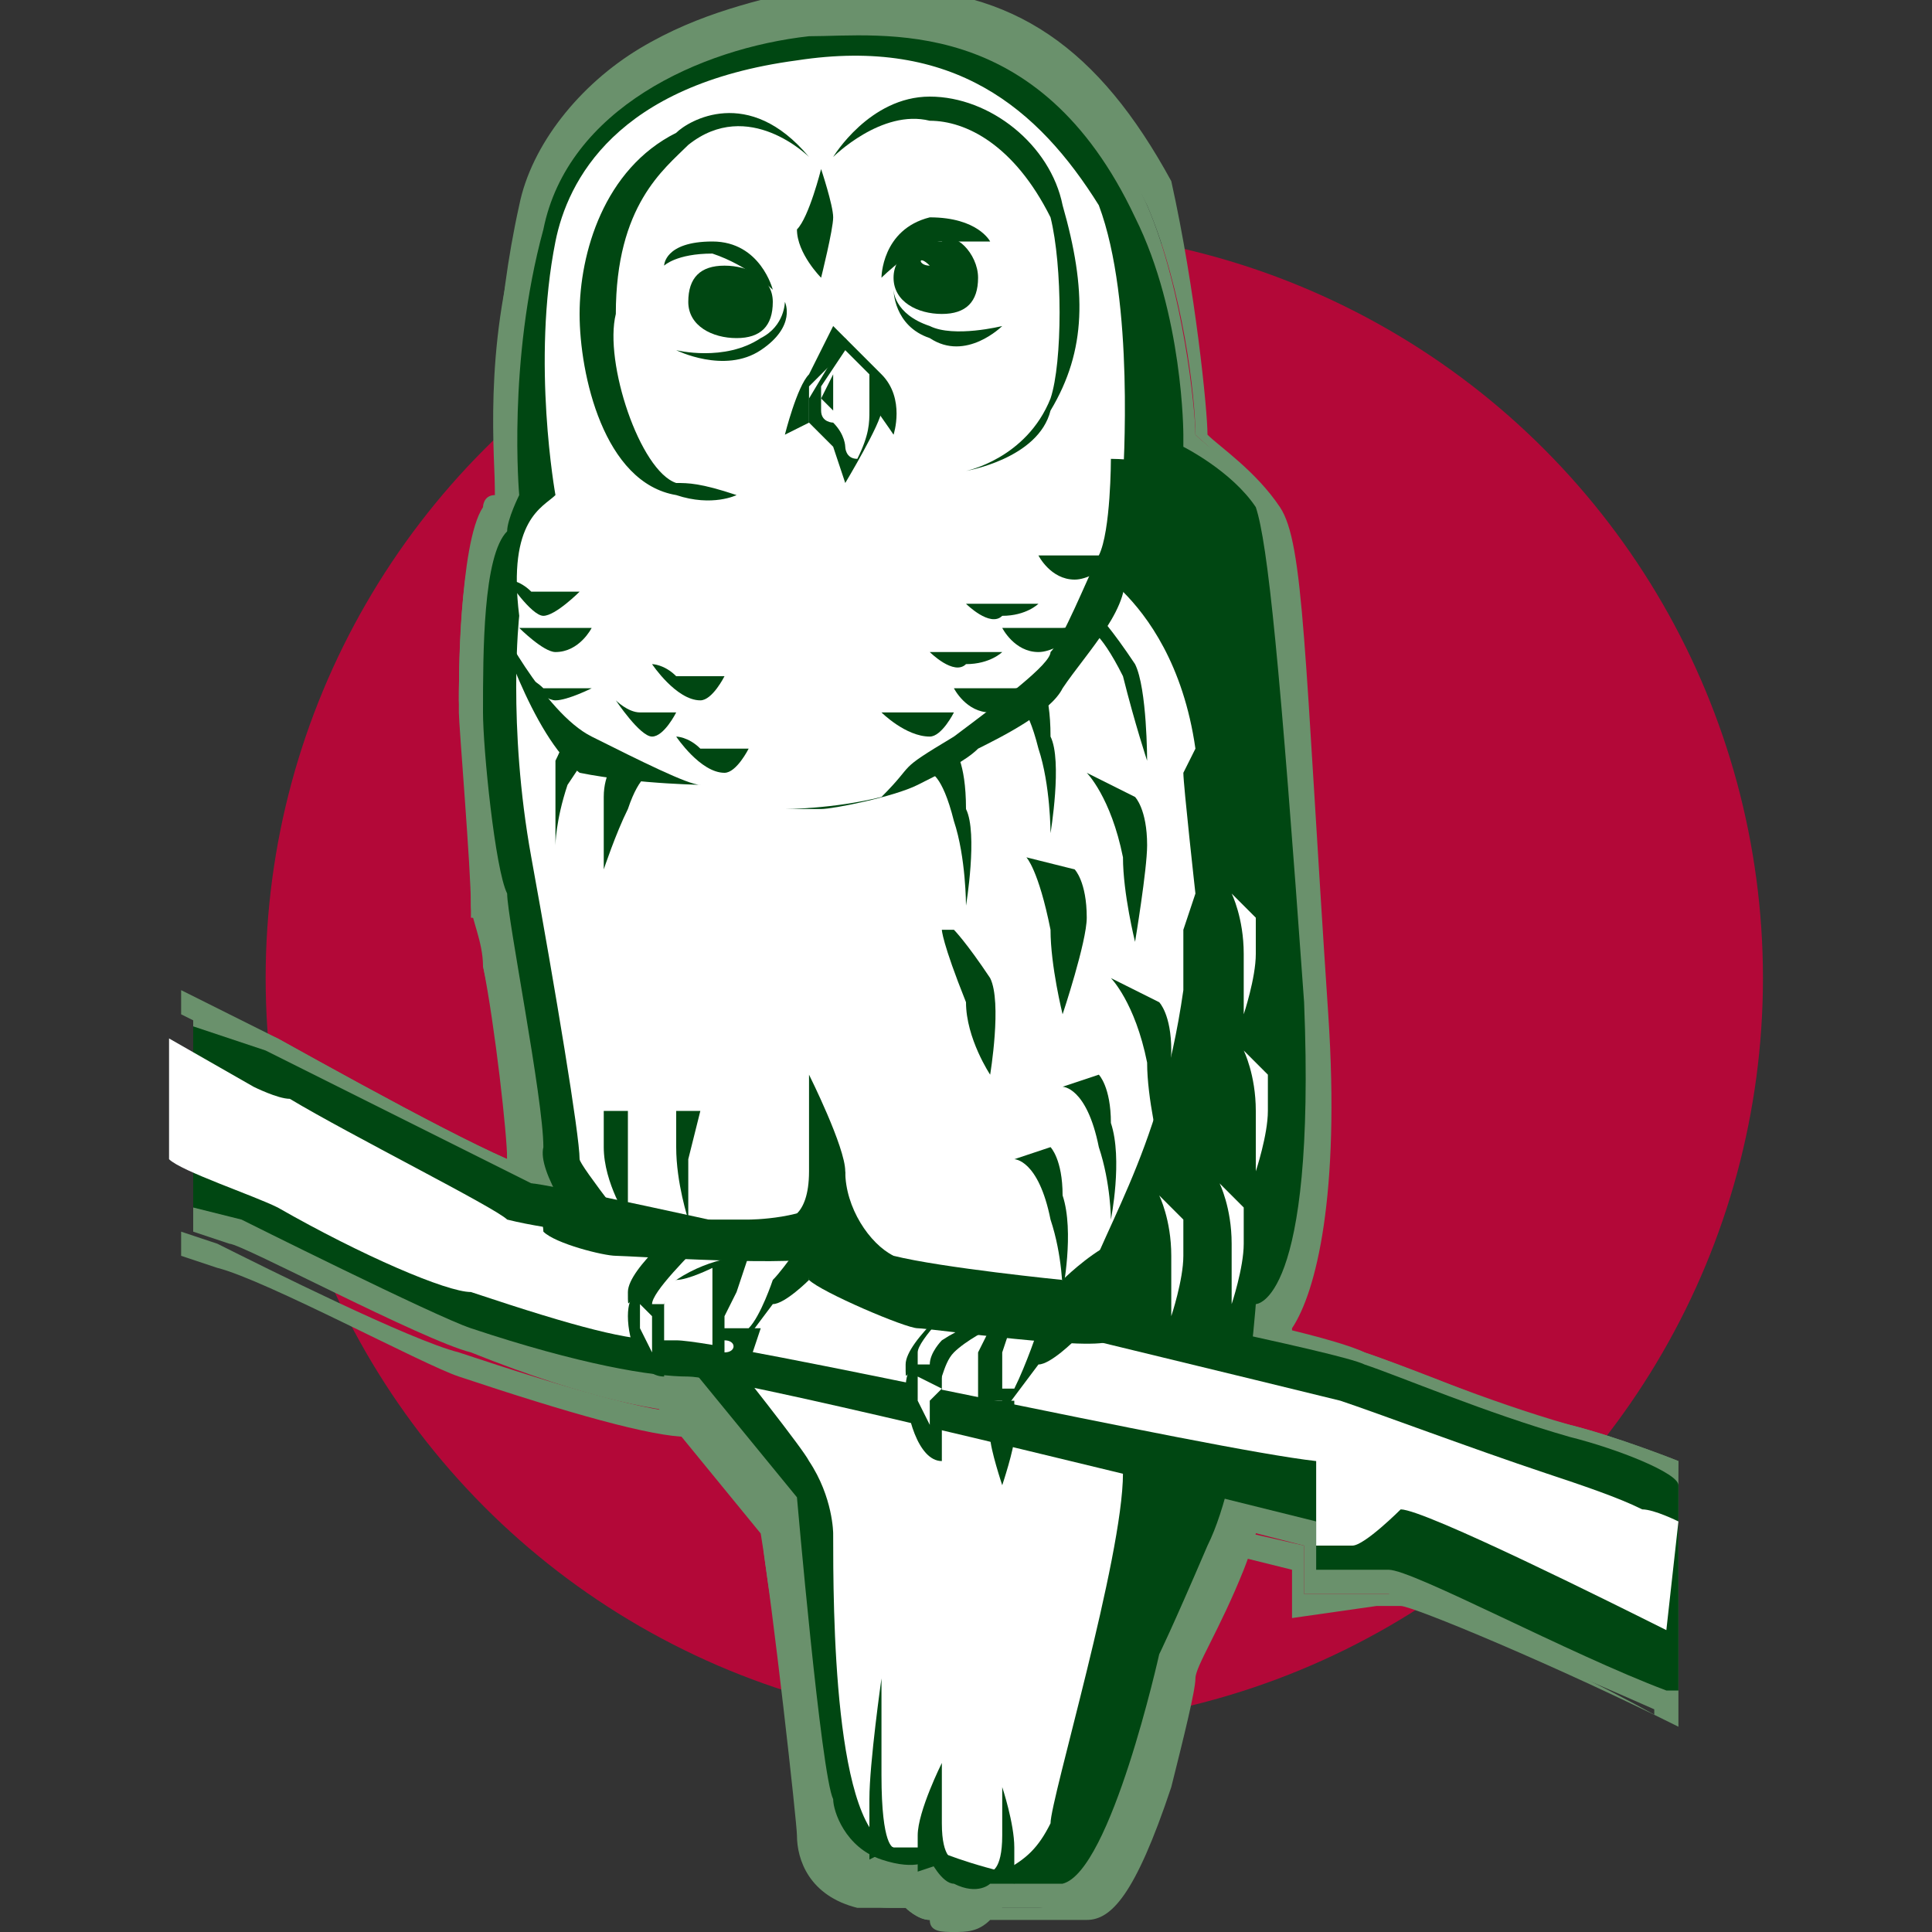 <svg xmlns="http://www.w3.org/2000/svg" xmlns:xlink="http://www.w3.org/1999/xlink" id="Layer_1" x="0px" y="0px" viewBox="0 0 16 16" style="enable-background:new 0 0 16 16;" xml:space="preserve"><rect x="0" y="0" width="16" height="16" fill="#333333" stroke="none"/><style type="text/css">	.st0{fill:#B30838;}	.st1{fill:#6A916C;}	.st2{fill:#004712;}	.st3{fill:#FFFFFF;}</style><g>	<ellipse class="st0" cx="8.4" cy="8.1" rx="6.2" ry="6.2"></ellipse>	<g>		<path class="st1" d="M13.8,14.2c-0.9-0.4-2.1-0.9-2.3-1c0,0,0,0,0,0s-0.1,0-0.1,0h0h0l-0.6,0v-0.4c-2.3-0.6-4.8-1.1-5-1.1h0   c-0.3,0-0.9-0.1-1.9-0.5c-0.4-0.1-1.9-0.9-2-0.9l-0.3-0.1V8.3l0.7,0.3c0.9,0.5,2,1.1,2.2,1.1c0.1,0,1.6,0.3,2.7,0.6   c2,0.4,3.9,0.8,4.1,0.9c0.3,0.1,1,0.4,1.7,0.6l0,0c0.4,0.1,0.9,0.3,0.9,0.3L13.8,14.2z"></path>		<path class="st1" d="M13.9,14.3L13.9,14.3c-1-0.5-2.2-1-2.3-1h-0.2l-0.7,0.1v-0.4c-2.4-0.6-4.7-1.1-5-1.1h0c-0.3,0-1-0.2-1.9-0.5   c-0.3-0.1-1.6-0.8-2-0.9l-0.3-0.1V8.2l0.8,0.4c0.9,0.5,2,1.1,2.2,1.1c0.1,0,0.5,0.1,0.9,0.2c0.5,0.1,1.2,0.3,1.8,0.4   c0.7,0.1,1.3,0.3,1.9,0.4c1.2,0.2,2,0.4,2.2,0.5c0.3,0.1,0.8,0.3,1.3,0.5l0.4,0.1c0.4,0.1,0.9,0.3,0.9,0.3l0,0L13.9,14.3z    M11.3,13.2l0.2,0c0.1,0,1.3,0.5,2.2,1l0-1.9c-0.1,0-0.5-0.2-0.9-0.3l-0.4-0.1c-0.5-0.2-1-0.4-1.3-0.5C11,11.2,10.1,11,9,10.8   c-0.6-0.1-1.3-0.3-1.9-0.4c-0.6-0.1-1.3-0.3-1.8-0.4C4.6,9.9,4.3,9.8,4.3,9.8c-0.1,0-1.2-0.6-2.2-1.1L1.5,8.4v1.8l0.3,0.1   c0.4,0.2,1.6,0.8,2,0.9c0.9,0.3,1.6,0.5,1.9,0.5h0c0.3,0,2.9,0.6,5.1,1.1l0,0v0.4L11.3,13.2z"></path>	</g>	<g>		<path class="st1" d="M7.9,15.9c0,0-0.1,0-0.2,0c-0.1,0-0.2-0.1-0.2-0.1c0,0-0.1,0-0.1,0c-0.1,0-0.2,0-0.3,0   c-0.4-0.1-0.5-0.4-0.5-0.6l0,0c0-0.1-0.2-1.9-0.3-2.5l-0.9-1.1c0,0-0.3-0.4-0.6-0.8c-0.6-0.8-0.6-1-0.6-1.2C4.2,9.4,4.1,8.5,4,8   c0-0.2-0.1-0.4-0.1-0.5c0-0.3-0.1-1.5-0.1-1.6c0-0.4,0-1.3,0.2-1.6c0-0.1,0.1-0.1,0.1-0.2c0-0.3-0.1-1.2,0.2-2.2   C4.5,1.4,4.8,1,5.3,0.6c0.5-0.3,1-0.4,1.4-0.5h0c0.1,0,0.3,0,0.5,0c1,0,1.8,0.5,2.3,1.6c0.3,0.7,0.4,1.7,0.4,1.9l0,0   c0.1,0.1,0.4,0.3,0.6,0.6c0.2,0.3,0.2,1.2,0.4,4.2c0,1.4,0,2.3-0.3,2.5l0,0c0,0.3-0.1,1.4-0.4,2c-0.3,0.6-0.4,0.8-0.4,0.9   c0,0.1-0.1,0.5-0.2,0.9c-0.3,0.9-0.5,1-0.7,1.1c-0.1,0-0.3,0-0.4,0c-0.1,0-0.2,0-0.2,0C8.1,15.9,8,15.9,7.9,15.9L7.9,15.9z"></path>		<path class="st1" d="M7.9,16c-0.1,0-0.2,0-0.2-0.1c-0.1,0-0.2-0.1-0.2-0.1c0,0,0,0,0,0c0,0-0.1,0-0.1,0c-0.1,0-0.2,0-0.3-0.1   c-0.4-0.1-0.5-0.4-0.5-0.7c0-0.1-0.1-0.5-0.1-1.1c-0.1-0.5-0.1-1.1-0.2-1.4l-0.9-1.1c-0.1-0.1-0.3-0.4-0.6-0.8   c-0.6-0.7-0.6-1.1-0.6-1.2c0-0.2,0-0.7-0.2-1.6c0-0.1,0-0.2-0.1-0.2c0-0.1,0-0.2,0-0.2c0-0.3-0.1-1.5-0.1-1.6c0-0.1,0-1.3,0.2-1.6   c0,0,0-0.1,0.1-0.1c0,0,0-0.1,0-0.1c0,0,0-0.1,0-0.2c0-0.4,0-1.2,0.2-2.1c0.1-0.5,0.5-1,1-1.3c0.5-0.3,1-0.4,1.4-0.5l0.1,0   c0.1,0,0.1,0,0.2,0c0.1,0,0.2,0,0.3,0c1.1,0,1.8,0.5,2.4,1.6C9.9,2.4,10,3.4,10,3.6c0.1,0.1,0.4,0.3,0.6,0.6   c0.2,0.3,0.2,1.2,0.4,4.2c0.1,1.5-0.1,2.3-0.3,2.6l0,0c0,0,0,0.1,0,0.2c-0.1,0.5-0.2,1.3-0.4,1.8c-0.2,0.5-0.4,0.8-0.4,0.9   c0,0.1-0.1,0.5-0.2,0.9c-0.3,0.9-0.5,1.1-0.7,1.1c-0.1,0-0.2,0-0.2,0c-0.1,0-0.1,0-0.2,0H8.2C8.1,16,8,16,7.9,16z M7.5,15.7   L7.5,15.7L7.5,15.7c0.1,0.1,0.2,0.1,0.3,0.1l0,0c0,0,0.1,0,0.1,0c0.1,0,0.1,0,0.1,0l0,0h0.3c0,0,0.1,0,0.1,0c0.1,0,0.2,0,0.2,0   c0.1,0,0.3-0.1,0.7-1c0.2-0.5,0.2-0.8,0.2-0.9c0-0.1,0.1-0.2,0.4-0.9c0.2-0.5,0.3-1.3,0.4-1.8c0-0.1,0-0.1,0-0.2l0,0l0.1-0.1   c0.3-0.3,0.4-1.1,0.3-2.5c-0.1-3-0.2-3.9-0.4-4.2C10.3,3.9,10,3.7,9.9,3.6l0,0v0c0-0.3-0.1-1.2-0.4-1.9C9,0.7,8.3,0.2,7.2,0.2   c-0.1,0-0.2,0-0.3,0c-0.1,0-0.2,0-0.2,0h0c-0.4,0-0.9,0.1-1.4,0.5C4.8,1,4.5,1.4,4.4,1.9c-0.2,0.8-0.2,1.6-0.2,2   c0,0.1,0,0.1,0,0.2c0,0,0,0.1-0.1,0.1c0,0,0,0.1,0,0.1C3.9,4.6,3.9,5.4,3.9,5.9c0,0.1,0,1.3,0.1,1.6c0,0,0,0.1,0,0.2   C4,7.8,4,7.9,4,8c0.2,0.9,0.2,1.4,0.2,1.6c0,0.1,0,0.3,0.6,1.1c0.3,0.4,0.6,0.7,0.6,0.7l0.9,1.1l0,0c0,0.3,0.1,0.9,0.2,1.4   c0,0.5,0.1,1,0.1,1.1c0.1,0.2,0.2,0.5,0.5,0.6c0.1,0,0.2,0,0.3,0C7.4,15.7,7.4,15.7,7.5,15.7C7.5,15.7,7.5,15.7,7.5,15.7z"></path>	</g>	<path class="st2" d="M6.7,0.3c0.6,0,1.9-0.2,2.7,1.5c0.4,0.8,0.4,1.8,0.4,1.8s0,0,0,0.1c0,0,0.4,0.2,0.6,0.5  c0.1,0.3,0.2,1.3,0.4,4.1c0.1,2.5-0.4,2.5-0.4,2.5s-0.1,1.4-0.4,2c-0.3,0.7-0.4,0.9-0.4,0.9s-0.4,1.8-0.8,1.9c-0.4,0-0.6,0-0.6,0  s-0.1,0.1-0.3,0c-0.1,0-0.2-0.2-0.2-0.2s-0.1,0.1-0.4,0c-0.3-0.1-0.4-0.4-0.4-0.5c-0.1-0.2-0.3-2.5-0.3-2.5l-0.9-1.1  c0,0-1.3-1.4-1.2-1.8c0-0.4-0.3-1.9-0.3-2.1C4.1,7.2,4,6.2,4,5.9c0-0.5,0-1.3,0.2-1.5c0-0.1,0.1-0.3,0.1-0.3S4.2,3,4.5,1.9  C4.7,0.9,5.8,0.4,6.7,0.3z"></path>	<path class="st3" d="M7.7,15.3c0,0-0.2,0-0.3,0c-0.5-0.1-0.5-2-0.5-2.6c0,0,0-0.3-0.2-0.6c-0.1-0.2-1.9-2.4-1.9-2.5  c0-0.2-0.2-1.4-0.4-2.5s-0.1-2-0.1-2c-0.1-0.8,0.2-0.9,0.3-1c0,0-0.2-1.1,0-2.1c0.1-0.5,0.5-1.3,2-1.5c1.3-0.2,2,0.4,2.5,1.2  C9.4,2.5,9.3,3.9,9.3,4c0,0.3-0.1,0.8,0,0.9c0.2,0.2,0.5,0.6,0.6,1.3c0,0-0.1,0.2-0.1,0.2c0,0.1,0.1,1,0.1,1L9.8,7.7  c0,0,0,0.4,0,0.5c-0.2,1.4-0.7,2-0.9,2.7c-0.3,0.7,0.5,0.6,0.4,1.3c0,0.7-0.6,2.7-0.6,2.9c-0.1,0.2-0.2,0.3-0.4,0.4  C7.9,15.4,7.7,15.3,7.7,15.3z"></path>	<path class="st2" d="M6.7,3.3c0,0,0,0.1,0,0.2c0,0,0.2,0.2,0.2,0.2C6.9,3.7,7,4,7,4s0.3-0.5,0.3-0.6c0-0.1,0-0.2,0-0.2L7,2.8  L6.7,3.3z"></path>	<path class="st2" d="M6.7,3.5L6.5,3.6c0,0,0.1-0.4,0.2-0.5c0,0,0.2-0.4,0.2-0.4S7.2,3,7.3,3.1c0.2,0.2,0.1,0.5,0.1,0.5  S7.2,3.3,7.1,3.2S6.9,3,6.9,3L6.7,3.2V3.5z"></path>	<path class="st2" d="M6.7,1.3c-0.5-0.6-1-0.3-1.1-0.2C5,1.4,4.8,2.1,4.8,2.6S5,4,5.6,4.1c0.3,0.1,0.5,0,0.5,0C5.8,4,5.7,4,5.6,4  C5.3,3.9,5,3,5.1,2.6c0-0.9,0.4-1.2,0.6-1.4C6.2,0.8,6.7,1.3,6.7,1.3z"></path>	<path class="st2" d="M6.9,1.3c0,0,0.3-0.5,0.8-0.5c0.5,0,1,0.4,1.1,0.9c0.2,0.7,0.2,1.2-0.1,1.7C8.6,3.8,8,3.9,8,3.9  s0.5-0.1,0.7-0.6c0.1-0.3,0.1-1.1,0-1.5C8.4,1.2,8,1,7.7,1C7.3,0.9,6.9,1.3,6.9,1.3z"></path>	<path class="st2" d="M6.8,1.4c0,0,0.1,0.3,0.1,0.4c0,0.1-0.1,0.5-0.1,0.5S6.6,2.1,6.6,1.9C6.7,1.8,6.8,1.4,6.8,1.4z"></path>	<g>		<path class="st2" d="M6.4,2.5c0,0.2-0.1,0.3-0.3,0.3S5.7,2.7,5.7,2.5S5.8,2.2,6,2.2C6.2,2.2,6.4,2.3,6.4,2.5z"></path>		<path class="st3" d="M5.9,2.4C5.9,2.5,5.9,2.5,5.9,2.4C5.8,2.5,5.8,2.5,5.9,2.4C5.8,2.4,5.8,2.4,5.9,2.4C5.9,2.4,5.9,2.4,5.9,2.4z   "></path>	</g>	<g>		<path class="st2" d="M8.1,2.3c0,0.2-0.1,0.3-0.3,0.3S7.4,2.5,7.4,2.3C7.4,2.1,7.6,2,7.8,2C7.9,1.9,8.1,2.1,8.1,2.3z"></path>		<path class="st3" d="M7.7,2.2C7.7,2.3,7.7,2.3,7.7,2.2C7.6,2.3,7.6,2.3,7.7,2.2C7.6,2.2,7.6,2.1,7.7,2.2C7.6,2.1,7.7,2.2,7.7,2.2z   "></path>	</g>	<path class="st2" d="M7.3,2.3c0,0,0-0.4,0.4-0.5C8.1,1.8,8.2,2,8.2,2s-0.1,0-0.4,0C7.6,2,7.3,2.3,7.3,2.3z"></path>	<path class="st2" d="M6.4,2.4c0,0-0.1-0.4-0.5-0.4S5.5,2.2,5.5,2.2s0.1-0.1,0.4-0.1C6.2,2.2,6.4,2.4,6.4,2.4z"></path>	<path class="st2" d="M4.1,5.1c0,0,0.4,0.8,0.8,1s0.8,0.4,0.9,0.4c0.1,0-0.5,0-1-0.1C4.4,6.1,4.1,5.1,4.1,5.1z"></path>	<path class="st2" d="M7.9,6.1c0.4-0.3,0.8-0.6,0.8-0.7C8.8,5.3,9,4.8,9.1,4.6s0.1-0.8,0.1-0.8s0.4,0,0.4,0.1c0,0.2-0.2,0.8-0.3,0.8  C9.4,5,9,5.4,8.8,5.7C8.7,5.9,8.3,6.1,8.1,6.2C8,6.3,7.8,6.4,7.6,6.5C7.4,6.6,6.9,6.7,6.8,6.7c-0.1,0-0.3,0-0.3,0s0.4,0,0.8-0.1  C7.6,6.3,7.4,6.4,7.9,6.1z"></path>	<path class="st2" d="M4.3,5.6c0,0,0.1,0,0.2,0.1c0.1,0,0.4,0,0.4,0S4.7,5.8,4.6,5.8S4.3,5.6,4.3,5.6z"></path>	<path class="st2" d="M5.1,5.8c0,0,0.1,0.1,0.2,0.1c0.1,0,0.3,0,0.3,0S5.5,6.1,5.4,6.1C5.3,6.1,5.1,5.8,5.1,5.8z"></path>	<path class="st2" d="M5.6,6.1c0,0,0.1,0,0.2,0.1c0.1,0,0.4,0,0.4,0S6.1,6.4,6,6.4C5.8,6.4,5.6,6.1,5.6,6.1z"></path>	<path class="st2" d="M5.4,5.5c0,0,0.1,0,0.2,0.1c0.1,0,0.4,0,0.4,0S5.9,5.8,5.8,5.8C5.6,5.8,5.4,5.5,5.4,5.5z"></path>	<path class="st2" d="M4.3,5.2c0,0,0.1,0,0.2,0c0.1,0,0.4,0,0.4,0S4.8,5.4,4.6,5.4C4.5,5.4,4.3,5.2,4.3,5.2z"></path>	<path class="st2" d="M9.1,5.1c0,0-0.2,0.1-0.3,0.1c-0.1,0-0.5,0-0.5,0s0.1,0.2,0.3,0.2C8.8,5.4,9.1,5.1,9.1,5.1z"></path>	<path class="st2" d="M8.7,5.6c0,0-0.2,0.1-0.3,0.1c-0.1,0-0.5,0-0.5,0S8,5.9,8.2,5.9C8.3,5.9,8.7,5.6,8.7,5.6z"></path>	<path class="st2" d="M9.4,4.5c0,0-0.2,0.1-0.3,0.1c-0.1,0-0.5,0-0.5,0s0.1,0.2,0.3,0.2C9.1,4.8,9.4,4.5,9.4,4.5z"></path>	<path class="st2" d="M8,5c0,0,0.1,0,0.2,0c0.1,0,0.4,0,0.4,0S8.5,5.1,8.3,5.1C8.2,5.2,8,5,8,5z"></path>	<path class="st2" d="M7.7,5.4c0,0,0.1,0,0.2,0c0.1,0,0.4,0,0.4,0S8.2,5.5,8,5.5C7.9,5.6,7.7,5.4,7.7,5.4z"></path>	<path class="st2" d="M7.3,5.9c0,0,0.1,0,0.2,0c0.1,0,0.4,0,0.4,0S7.8,6.1,7.7,6.1C7.5,6.1,7.3,5.9,7.3,5.9z"></path>	<path class="st2" d="M8.4,9.6c0,0,0.2,0,0.3,0.5c0.1,0.3,0.1,0.6,0.1,0.6s0.1-0.5,0-0.8C8.8,9.6,8.7,9.5,8.7,9.5L8.4,9.6z"></path>	<path class="st2" d="M5.4,6.4c0,0-0.1,0-0.2,0.3C5.1,6.9,5,7.2,5,7.2s0-0.4,0-0.6c0-0.2,0.1-0.3,0.1-0.3L5.4,6.4z"></path>	<path class="st2" d="M4.9,6.2c0,0,0,0-0.2,0.3C4.6,6.8,4.6,7,4.6,7s0-0.4,0-0.7c0.1-0.2,0.1-0.3,0.1-0.3L4.9,6.2z"></path>	<path class="st2" d="M8.4,5.8c0,0,0.1,0,0.2,0.4c0.1,0.3,0.1,0.7,0.1,0.7s0.1-0.6,0-0.8C8.7,5.7,8.6,5.6,8.6,5.6L8.4,5.8z"></path>	<path class="st2" d="M9,5.2c0,0,0.1,0,0.3,0.4C9.4,6,9.5,6.3,9.5,6.3s0-0.6-0.1-0.8C9.2,5.2,9.1,5.1,9.1,5.1L9,5.2z"></path>	<path class="st2" d="M9,6.4c0,0,0.2,0.2,0.3,0.7c0,0.3,0.1,0.7,0.1,0.7s0.1-0.6,0.1-0.8c0-0.3-0.1-0.4-0.1-0.4L9,6.4z"></path>	<path class="st2" d="M8.5,7.1c0,0,0.1,0.1,0.2,0.6c0,0.3,0.1,0.7,0.1,0.7S9,7.8,9,7.6c0-0.3-0.1-0.4-0.1-0.4L8.5,7.1z"></path>	<path class="st2" d="M7.8,7.7c0,0,0,0.1,0.2,0.6C8,8.6,8.2,8.9,8.2,8.9s0.1-0.6,0-0.8C8,7.8,7.9,7.7,7.9,7.7L7.8,7.7z"></path>	<path class="st2" d="M9.2,8.1c0,0,0.2,0.2,0.3,0.7c0,0.3,0.1,0.7,0.1,0.7s0.1-0.6,0.1-0.8c0-0.3-0.1-0.4-0.1-0.4L9.2,8.1z"></path>	<path class="st2" d="M9.8,10.6L9,11.4c0,0-0.3,0.2-0.5,0.3c-0.1,0-0.4,0.2-0.4,0.2s0.4,0,0.7-0.2c0.3-0.1,1.1-0.8,1.1-0.8L9.8,10.6  z"></path>	<path class="st2" d="M7.7,6.4c0,0,0.1,0,0.2,0.4C8,7.1,8,7.5,8,7.5s0.1-0.6,0-0.8C8,6.3,7.9,6.2,7.9,6.2L7.7,6.4z"></path>	<path class="st2" d="M13.8,14c-0.8-0.3-2.1-1-2.3-1h0c-0.1,0-0.1,0-0.1,0l0,0l0,0l-0.5,0v-0.4c-2-0.5-4.9-1.2-5.2-1.2c0,0,0,0,0,0  c-0.3,0-0.9-0.1-1.8-0.4c-0.3-0.1-1.9-0.9-1.9-0.9l-0.4-0.1V8.5l0.6,0.2c0.8,0.4,2,1,2.2,1.1c0.1,0,1.5,0.3,2.8,0.6  c1.9,0.4,3.9,0.8,4.1,0.9c0.3,0.1,1,0.4,1.7,0.6c0.4,0.1,0.9,0.3,0.9,0.4V14z"></path>	<path class="st3" d="M13.8,13.5c-0.4-0.2-2-1-2.2-1c0,0-0.3,0.3-0.4,0.3l-0.3,0c0,0,0-0.2,0-0.3l0-0.4C10,12,6,11.1,5.6,11.1  c0,0-0.1,0-0.1,0c-0.3,0-0.7-0.1-1.6-0.4c-0.2,0-0.9-0.3-1.6-0.7C2.1,9.9,1.5,9.7,1.4,9.6v-1L2.1,9c0,0,0.2,0.1,0.3,0.1  c0.5,0.3,1.7,0.9,1.8,1c0.4,0.1,0.8,0.1,1.4,0.3c0.4,0.1,0.8,0.1,1.4,0.2c0.8,0.2,3.7,0.9,4.1,1c0.3,0.1,1.1,0.4,1.7,0.6  c0.3,0.1,0.6,0.2,0.8,0.3c0.1,0,0.3,0.1,0.3,0.1L13.8,13.5z"></path>	<path class="st2" d="M5.7,10.1c0,0-0.5,0.4-0.5,0.6s0,0,0.1,0.1c0,0,0,0.2,0,0.2s0,0.1,0.1,0c0.1-0.1,0.1-0.3,0.2-0.4  c0.1,0,0.3-0.1,0.3-0.1l0,0.2c0,0,0,0.1,0,0.2s0,0.3,0,0.3s0.1,0,0.1-0.1c0.1,0,0.1,0,0.1,0v0.1c0,0,0.3-0.4,0.3-0.4  c0.1,0,0.3-0.2,0.3-0.2c0,0,0-0.3-0.1-0.4c-0.1-0.1-0.7,0-0.7,0H5.7z"></path>	<path class="st2" d="M5.3,10.7c0,0-0.1,0-0.1,0.2c0,0.2,0.1,0.5,0.3,0.5c0,0,0-0.2,0-0.3s0-0.3,0-0.3L5.3,10.7z"></path>	<path class="st2" d="M6,11c0,0-0.1,0.2,0,0.3c0,0.1,0.2,0.4,0.2,0.4s0-0.4,0-0.4c0,0,0.1-0.3,0.1-0.3L6,11z"></path>	<path class="st3" d="M6,11c0,0,0,0,0-0.1c0,0,0.1-0.2,0.1-0.2l0.1-0.3c0,0-0.3,0-0.6,0.2c0,0-0.1,0.2-0.1,0.2l-0.1,0c0,0,0,0,0,0  c0-0.1,0.3-0.4,0.5-0.6h0.3l0,0c0,0,0.1,0,0.3,0s0.1,0,0.2,0c0,0-0.2,0.3-0.3,0.4c0,0-0.1,0.3-0.2,0.4C6.2,11,6.1,11,6,11z"></path>	<path class="st2" d="M4.4,9.8c0,0,0.8,0.3,0.8,0.3s0.3,0,0.3,0l0.7,0c0,0,0.5,0,0.7-0.2c0,0,0,0.4-0.1,0.5c-0.1,0.1-1.6,0-1.7,0  c-0.1,0-0.5-0.1-0.6-0.2C4.5,10.1,4.4,9.8,4.4,9.8z"></path>	<path class="st3" d="M5.3,10.8c0,0,0,0.1,0,0.2c0,0,0.1,0.2,0.1,0.2s0-0.2,0-0.2s0-0.1,0-0.1L5.3,10.8z"></path>	<path class="st3" d="M6,11.1c0,0,0,0.1,0,0.2c0,0,0,0.1,0,0.1s0-0.2,0-0.2C6.1,11.2,6.1,11.1,6,11.1L6,11.1z"></path>	<path class="st2" d="M5.2,9.6c0,0.2,0,0.5,0,0.5S5,9.8,5,9.5s0-0.3,0-0.3l0.2,0"></path>	<path class="st2" d="M6.5,10.1c0,0,0.2,0,0.2-0.4c0-0.3,0-0.8,0-0.8s0.3,0.6,0.3,0.8c0,0.2-0.2,0.5-0.2,0.5L6.5,10.1z"></path>	<path class="st2" d="M4.2,4.8c0,0,0.1,0,0.2,0.1c0.1,0,0.4,0,0.4,0S4.6,5.1,4.5,5.1C4.4,5.1,4.2,4.8,4.2,4.8z"></path>	<path class="st2" d="M7.9,15.4c0,0-0.1,0-0.1-0.3c0-0.2,0-0.5,0-0.5S7.6,15,7.6,15.2c0,0.2,0,0.3,0,0.3L7.9,15.4z"></path>	<path class="st2" d="M7.4,15.3c0,0-0.1,0-0.1-0.6c0-0.4,0-0.8,0-0.8s-0.1,0.7-0.1,1c0,0.4,0,0.5,0,0.5L7.4,15.3z"></path>	<path class="st2" d="M8.2,15.5c0,0,0.1,0,0.1-0.3c0-0.2,0-0.4,0-0.4s0.1,0.3,0.1,0.5c0,0.2,0,0.3,0,0.3L8.2,15.5z"></path>	<path class="st2" d="M8.8,9c0,0,0.2,0,0.3,0.5c0.1,0.3,0.1,0.6,0.1,0.6s0.1-0.5,0-0.8C9.2,9,9.1,8.9,9.1,8.9L8.8,9z"></path>	<path class="st3" d="M10.2,7.4c0,0,0.1,0.2,0.1,0.5c0,0.2,0,0.5,0,0.5s0.1-0.3,0.1-0.5s0-0.3,0-0.3L10.2,7.4z"></path>	<path class="st3" d="M10.3,8.7c0,0,0.1,0.2,0.1,0.5c0,0.2,0,0.5,0,0.5s0.1-0.3,0.1-0.5c0-0.2,0-0.3,0-0.3L10.3,8.7z"></path>	<path class="st3" d="M10.1,9.8c0,0,0.1,0.2,0.1,0.5c0,0.2,0,0.5,0,0.5s0.1-0.3,0.1-0.5c0-0.2,0-0.3,0-0.3L10.1,9.8z"></path>	<path class="st3" d="M9.6,9.9c0,0,0.1,0.2,0.1,0.5c0,0.2,0,0.5,0,0.5s0.1-0.3,0.1-0.5c0-0.2,0-0.3,0-0.3L9.6,9.9z"></path>	<path class="st2" d="M8,10.7c0,0-0.5,0.4-0.5,0.6c0,0.2,0,0,0.1,0.1c0,0,0,0.2,0,0.2s0,0.1,0.1,0c0.1-0.1,0.1-0.3,0.2-0.4  C8,11.1,8.2,11,8.2,11l-0.1,0.2c0,0,0,0.1,0,0.2s0,0.3,0,0.3s0.1,0,0.1-0.1c0.1,0,0.1,0,0.1,0v0.1c0,0,0.3-0.4,0.3-0.4  c0.1,0,0.3-0.2,0.3-0.2c0,0,0-0.3-0.1-0.4c-0.1-0.1-0.7,0-0.7,0H8z"></path>	<path class="st2" d="M7.6,11.3c0,0-0.1,0-0.1,0.2c0,0.2,0.1,0.6,0.3,0.6c0,0,0-0.3,0-0.4s0-0.3,0-0.3L7.6,11.3z"></path>	<path class="st2" d="M8.2,11.6c0,0,0,0.2,0,0.3c0,0.1,0.1,0.4,0.1,0.4s0.1-0.3,0.1-0.4c0,0,0-0.3,0-0.3H8.2z"></path>	<path class="st3" d="M8.3,11.5c0,0,0-0.1,0-0.1c0,0,0-0.2,0-0.2l0.1-0.3c0,0-0.3,0-0.6,0.2c0,0-0.1,0.1-0.1,0.2H7.6c0,0,0,0,0-0.1  c0-0.1,0.3-0.4,0.5-0.6h0.3l0,0c0,0,0.1,0,0.3,0c0.2,0,0.1,0,0.2,0c0,0-0.2,0.3-0.3,0.4c0,0-0.1,0.3-0.2,0.5  C8.5,11.5,8.3,11.5,8.3,11.5z"></path>	<path class="st3" d="M7.6,11.4c0,0,0,0.1,0,0.2c0,0,0.1,0.2,0.1,0.2s0-0.2,0-0.2s0.1-0.1,0.1-0.1L7.6,11.4z"></path>	<path class="st3" d="M8.3,11.7c0,0,0,0.1,0,0.2c0,0,0,0.2,0,0.2s0-0.2,0-0.2c0-0.1,0-0.2,0-0.2L8.3,11.7z"></path>	<path class="st2" d="M7,9.7c0,0.3,0.2,0.6,0.4,0.7c0.4,0.1,1.4,0.2,1.4,0.2s0.2-0.2,0.4-0.3c0,0,0,0.8,0,0.8  c-0.1,0.1-1.5-0.1-1.6-0.1c-0.1,0-0.8-0.3-0.9-0.4C6.6,10.3,7,9.7,7,9.7z"></path>	<path class="st2" d="M5.7,9.6c0,0.2,0,0.5,0,0.5S5.6,9.8,5.6,9.5s0-0.3,0-0.3l0.2,0"></path>	<path class="st2" d="M8.3,2.7c0,0-0.3,0.3-0.6,0.1C7.4,2.7,7.4,2.4,7.4,2.4s0,0.2,0.3,0.3C7.9,2.8,8.3,2.7,8.3,2.7z"></path>	<path class="st2" d="M5.6,2.9c0,0,0.4,0.2,0.7,0c0.3-0.2,0.2-0.4,0.2-0.4s0,0.2-0.2,0.3C6,3,5.6,2.9,5.6,2.9z"></path>	<path class="st3" d="M7,3.7c0,0,0-0.1-0.1-0.2c0,0-0.1,0-0.1-0.1s0-0.1,0-0.2l0.2-0.3l0.2,0.2c0,0,0,0.2,0,0.3c0,0.1,0,0.2-0.1,0.4  C7,3.8,7,3.7,7,3.7z"></path>	<path class="st2" d="M6.9,3.1c0,0,0,0.2,0,0.3c0,0-0.1-0.1-0.1-0.1L6.9,3.1z"></path></g></svg>